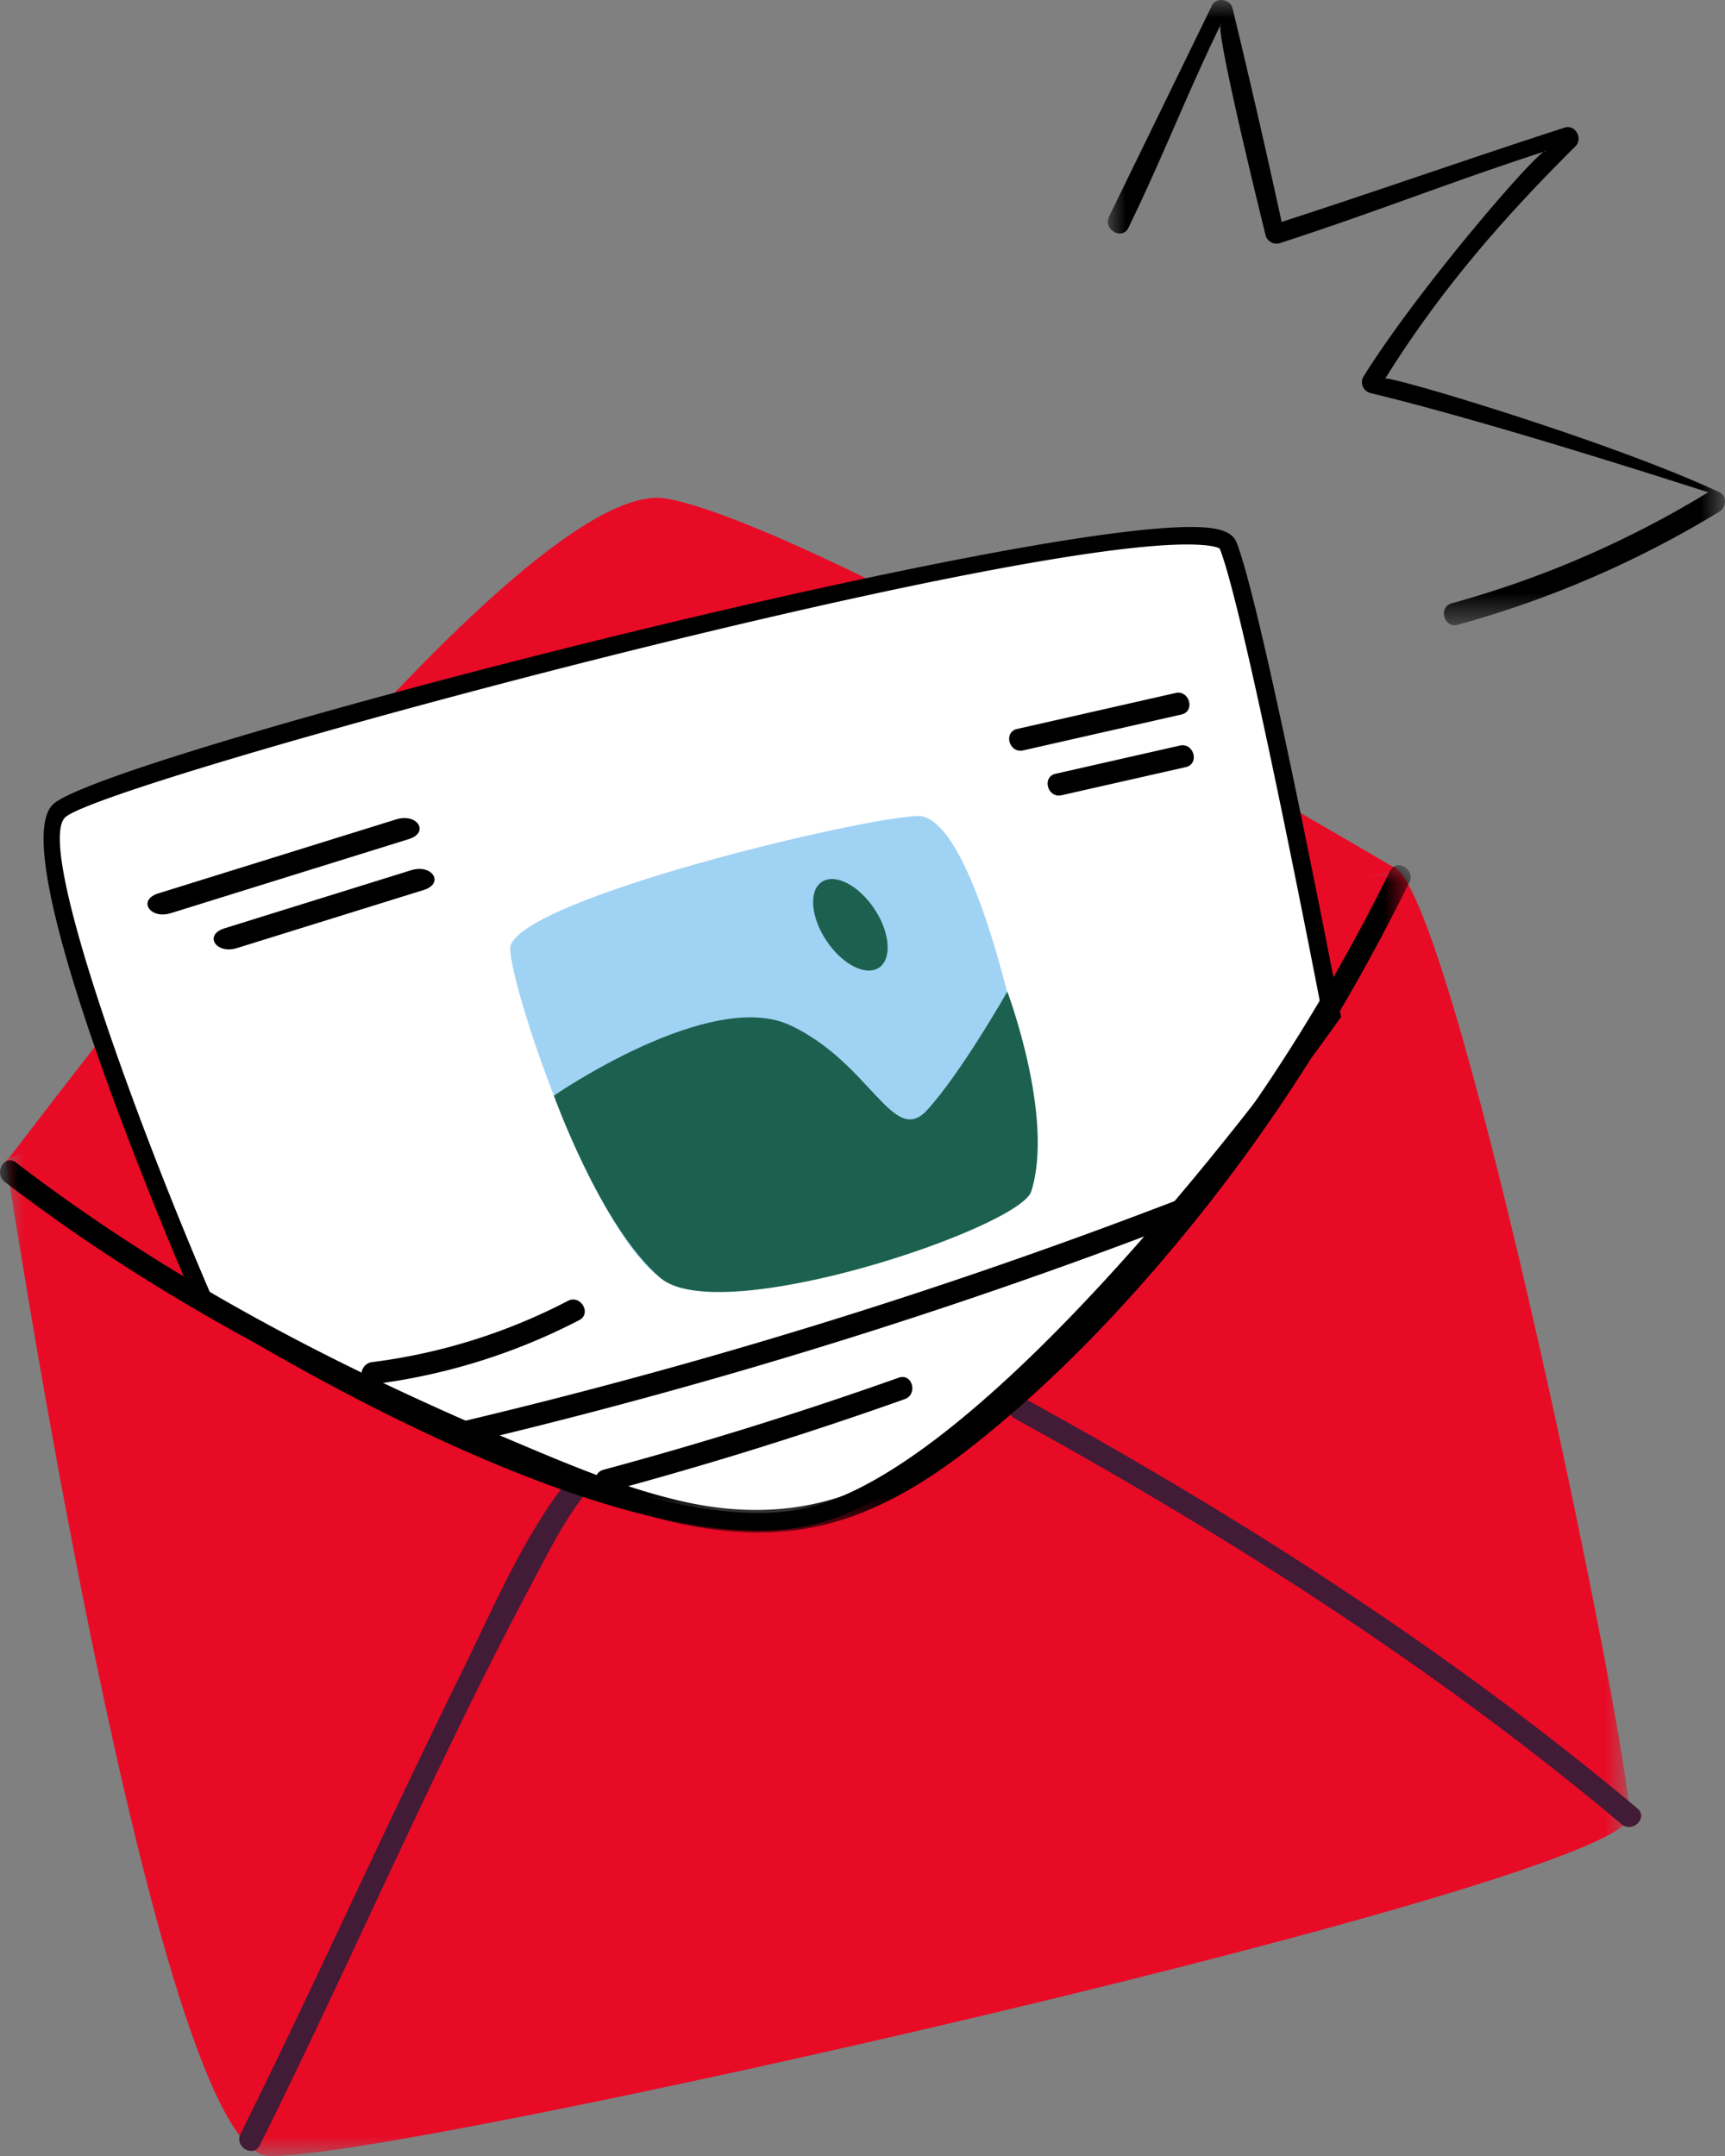 <svg width="48" height="60" viewBox="0 0 48 60" xmlns="http://www.w3.org/2000/svg" xmlns:xlink="http://www.w3.org/1999/xlink">
    <rect x="0" y="0" width="48" height="60" fill="#808080" stroke="none"/>
    <defs>
        <path id="lfd3wdhr1a" d="M0 0h45.176v36.05H0z"/>
        <path id="ngfkx8vwdc" d="M0 0h39.254v18.571H0z"/>
        <path id="9zzyvyidje" d="M0 0h17.174v17.4H0z"/>
    </defs>
    <g fill="none" fill-rule="evenodd">
        <path d="M18.548 13.876C14.313 13.118.378 32.17.243 32.223l1.383-.461c.608-.06 37.283-7.55 37.283-7.55s-16.127-9.578-20.361-10.336" fill="#E80B26"/>
        <g transform="translate(.169 23.95)">
            <mask id="sm1068ts0b" fill="#fff">
                <use xlink:href="#lfd3wdhr1a"/>
            </mask>
            <path d="M0 8.358s4.152 27.468 7.278 27.688c3.125.22 37.876-7.615 37.898-9.448.021-1.831-4.617-24.481-6.436-26.335C36.922-1.59.753 6.901 0 8.358" fill="#E80B26" mask="url(#sm1068ts0b)"/>
        </g>
        <path d="M7.23 59.701c2.587-5.2 4.865-10.559 7.598-15.688.446-.838.887-1.734 1.488-2.478.248-.308-.19-.75-.441-.438-1.29 1.6-2.14 3.636-3.041 5.465-1.382 2.806-2.701 5.644-4.04 8.47a255.484 255.484 0 0 1-2.102 4.356c-.177.357.36.672.538.313M28.24 39.48c5.934 3.263 11.694 6.932 16.884 11.287.304.256.747-.18.44-.438-5.23-4.39-11.028-8.095-17.009-11.384-.351-.194-.666.342-.314.535" fill="#421B36"/>
        <path d="M5.682 36.224s-5.376-12.45-4.03-13.665C3 21.344 33.446 13.327 34.176 15.183c.728 1.856 2.877 13.06 2.877 13.06S27.85 41.303 22.241 42.26c-5.61.956-16.56-6.036-16.56-6.036" fill="#FFF"/>
        <path d="M5.88 36.055c.906.569 11.094 6.855 16.32 5.96 5.209-.888 13.78-12.702 14.588-13.83-.219-1.136-2.169-11.19-2.844-12.91.002 0-.056-.083-.567-.113-5.065-.298-30.463 6.594-31.558 7.58-.833.753 1.864 8.213 4.061 13.313m15.217 6.543c-5.823 0-15.13-5.896-15.55-6.165l-.064-.041-.03-.07c-.91-2.106-5.375-12.677-3.968-13.947 1.538-1.388 28.966-8.44 32.395-7.647.285.067.458.186.528.365.729 1.856 2.802 12.645 2.89 13.103l.02.103-.062.086c-.377.537-9.327 13.157-14.973 14.12a7.106 7.106 0 0 1-1.186.093" fill="#000"/>
        <g transform="translate(0 24.078)">
            <mask id="pejll2ejud" fill="#fff">
                <use xlink:href="#ngfkx8vwdc"/>
            </mask>
            <path d="M.13 8.81c2.698 2.072 5.616 3.834 8.652 5.368 1.521.768 3.07 1.48 4.637 2.15 1.574.675 3.163 1.375 4.819 1.827 1.597.436 3.279.596 4.893.152 1.458-.402 2.757-1.218 3.933-2.145 2.44-1.921 4.613-4.259 6.531-6.69 2.2-2.788 4.053-5.821 5.624-9 .177-.358-.36-.672-.538-.314C35.989 5.604 32.433 10.56 27.9 14.64c-1.162 1.046-2.411 2.045-3.854 2.682-1.622.716-3.358.77-5.073.378-1.67-.382-3.26-1.068-4.832-1.733a84.188 84.188 0 0 1-4.449-2.027C6.443 12.337 3.32 10.482.445 8.274c-.318-.243-.628.295-.315.536" fill="#000" mask="url(#pejll2ejud)"/>
        </g>
        <path d="M14.208 26.312c-.207.61 2.602 9.298 4.808 9.532 2.205.234 9.865-1.76 9.817-3.62-.048-1.86-1.625-9.583-3.31-9.515-1.684.067-10.865 2.273-11.315 3.603" fill="#A0D2F4"/>
        <path d="M15.413 30.491s4.35-3.007 6.581-1.956c2.232 1.051 2.857 3.387 3.799 2.363.943-1.025 2.237-3.302 2.237-3.302s1.316 3.489.667 5.558c-.32 1.018-8.667 3.836-10.326 2.405-1.66-1.43-2.958-5.068-2.958-5.068M24.332 25.296c.438.66.493 1.392.124 1.636-.37.242-1.024-.096-1.462-.756-.438-.66-.494-1.392-.124-1.635.369-.243 1.023.095 1.462.755" fill="#1C6150"/>
        <path d="M12.879 40.192a155.22 155.22 0 0 0 20.042-6.195c.37-.142.21-.742-.166-.598a155.245 155.245 0 0 1-20.042 6.195c-.39.092-.225.69.166.598M16.96 41.5c2.77-.747 5.51-1.602 8.213-2.562.376-.133.214-.733-.165-.598-2.704.96-5.444 1.814-8.214 2.562-.387.104-.223.703.165.598M28.47 20.883l4.405-.999c.39-.088.225-.687-.166-.598l-4.405 1c-.39.088-.225.686.166.597M29.54 22.131l3.456-.783c.39-.09.225-.687-.166-.599l-3.456.784c-.39.088-.225.687.165.598" fill="#000"/>
        <g fill="#000">
            <path d="m4.756 25.412 6.618-2.06c.587-.182.239-.733-.348-.55l-6.619 2.06c-.587.182-.24.733.349.55M6.596 26.384l5.193-1.616c.587-.183.239-.733-.35-.55l-5.191 1.616c-.588.182-.24.733.348.55"/>
        </g>
        <path d="M10.353 38.527a17.052 17.052 0 0 0 5.764-1.788c.355-.185.04-.72-.315-.536a16.198 16.198 0 0 1-5.449 1.704c-.392.049-.397.67 0 .62" fill="#000"/>
        <g transform="translate(30.826)">
            <mask id="3ml9gyom7f" fill="#fff">
                <use xlink:href="#9zzyvyidje"/>
            </mask>
            <path d="M3.155.656c-.19-.025.73 3.843 1.237 5.897.04.158.227.267.384.217 2.7-.873 4.72-1.695 7.42-2.568-.101-.173-3.533 3.792-5.082 6.278a.312.312 0 0 0 .186.456c2.16.524 5.296 1.446 9.407 2.764a27.924 27.924 0 0 1-7.134 3.089c-.386.106-.223.705.165.598a28.52 28.52 0 0 0 7.284-3.151c.184-.113.22-.433 0-.536-3.067-1.435-9.37-3.31-9.307-3.158C9.237 8.1 10.969 6.101 13.014 4.07c.213-.212-.002-.616-.304-.518-2.7.873-5.173 1.75-7.873 2.624A260.933 260.933 0 0 0 3.469.224c-.06-.247-.451-.316-.57-.074C1.946 2.11.99 4.068.035 6.027c-.174.358.363.673.538.313C1.527 4.381 2.2 2.615 3.155.656z" fill="#000" mask="url(#3ml9gyom7f)"/>
        </g>
    </g>
</svg>